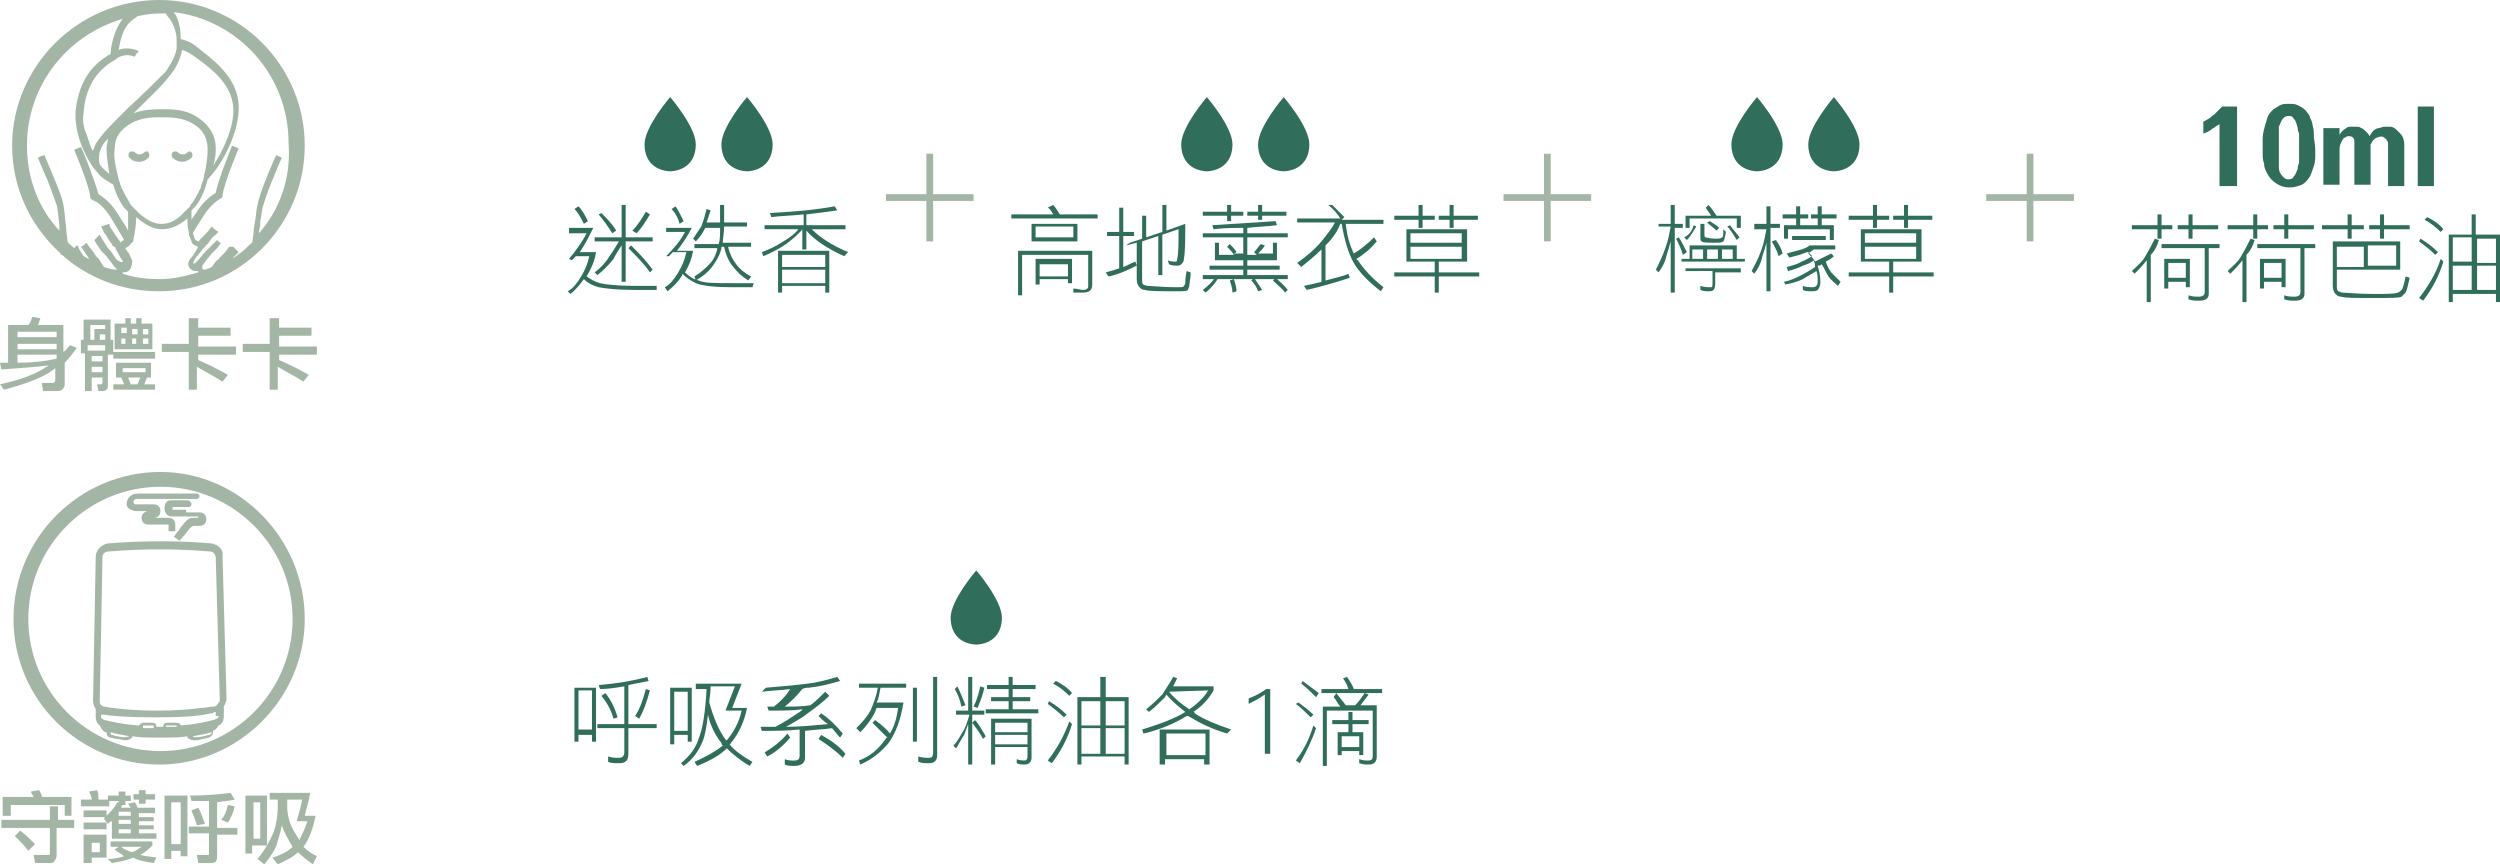 <?xml version="1.0" encoding="utf-8"?>
<!-- Generator: Adobe Illustrator 25.4.1, SVG Export Plug-In . SVG Version: 6.00 Build 0)  -->
<svg version="1.1" id="圖層_1" xmlns="http://www.w3.org/2000/svg" xmlns:xlink="http://www.w3.org/1999/xlink" x="0px" y="0px"
	 viewBox="0 0 185.4 64.1" style="enable-background:new 0 0 185.4 64.1;" xml:space="preserve">
<style type="text/css">
	.st0{fill:#004C72;}
	.st1{fill:#759CAA;}
	.st2{fill:#231815;}
	.st3{fill:#306E5B;}
	.st4{fill:#A3B5A5;}
	.st5{fill:#E9A778;}
	.st6{fill:#C76421;}
	.st7{fill:#CF804C;}
	.st8{fill:#8F86B0;}
	.st9{fill:#554075;}
	.st10{fill:#DCA899;}
	.st11{fill:#8C1D23;}
	.st12{fill:#C6BB60;}
	.st13{fill:#836719;}
	.st14{fill:#60524F;}
	.st15{fill:#9D9085;}
</style>
<g>
	<g>
		<g>
			<rect x="65.7" y="14.4" class="st4" width="6.5" height="0.5"/>
		</g>
		<g>
			<rect x="68.7" y="11.4" class="st4" width="0.5" height="6.5"/>
		</g>
	</g>
	<g>
		<g>
			<rect x="111.5" y="14.4" class="st4" width="6.5" height="0.5"/>
		</g>
		<g>
			<rect x="114.5" y="11.4" class="st4" width="0.5" height="6.5"/>
		</g>
	</g>
	<g>
		<g>
			<path class="st3" d="M44.2,51v4h-0.3v-0.5h-1V55h-0.3V51H44.2z M42.9,54.1h1v-2.9h-1V54.1z M48,50.2l0.1,0.3
				c-0.5,0.1-1,0.2-1.5,0.3v2.9h2.1V54h-2.1v1.9c0,0.5-0.2,0.7-0.7,0.7c-0.3,0-0.6,0-0.8-0.1l0-0.4c0.3,0.1,0.5,0.1,0.8,0.1
				c0.2,0,0.4-0.1,0.4-0.4V54h-2v-0.3h2v-2.8c-0.6,0.1-1.2,0.2-1.8,0.2l-0.1-0.3C45.7,50.7,46.9,50.5,48,50.2z M44.9,51.4
				c0.4,0.5,0.7,1.1,0.9,1.8l-0.3,0.1c-0.2-0.7-0.5-1.2-0.9-1.7L44.9,51.4z M47.9,51.1l0.3,0.1c-0.2,0.7-0.4,1.4-0.8,2.1l-0.3-0.2
				C47.5,52.5,47.7,51.8,47.9,51.1z"/>
			<path class="st3" d="M51.3,51v4H51v-0.5h-1v0.7h-0.3V51H51.3z M50,54.2h1v-2.9h-1V54.2z M51.6,50.7H55l-0.7,1.8h1.1
				c-0.2,1-0.6,1.9-1.2,2.6c0,0.1-0.1,0.1-0.1,0.1c0.4,0.5,1,0.9,1.7,1.3l-0.2,0.3c-0.7-0.4-1.3-0.9-1.7-1.3
				c-0.5,0.5-1.2,0.9-2.2,1.3l-0.2-0.3c0.9-0.4,1.6-0.8,2.1-1.2c-0.1-0.1-0.1-0.1-0.1-0.2c-0.4-0.5-0.8-1.2-1-2.1
				c-0.1,0.9-0.2,1.5-0.4,2c-0.3,0.7-0.7,1.3-1.4,1.8l-0.2-0.2c0.6-0.5,1.1-1.1,1.3-1.8c0.3-0.7,0.5-1.9,0.6-3.7h-0.8V50.7z
				 M52.6,52.1c0.3,1.1,0.7,2,1.1,2.6c0.1,0.1,0.1,0.2,0.2,0.2c0,0,0,0,0,0c0.5-0.6,0.9-1.3,1.1-2.2h-1.2l0.7-1.8h-1.8
				C52.7,51.4,52.6,51.8,52.6,52.1z"/>
			<path class="st3" d="M58.4,54.4l0.2,0.3c-0.5,0.6-1.1,1.1-1.7,1.4l-0.2-0.3C57.2,55.5,57.8,55.1,58.4,54.4z M62.1,50.2l0.2,0.3
				c-0.7,0.2-1.4,0.4-2.3,0.5c-0.2,0-0.3,0-0.5,0.1c-0.4,0.5-0.8,0.9-1.3,1.3c0.7,0,1.3,0,1.9-0.1c0.4-0.3,0.8-0.7,1.1-1l0.3,0.3
				c-0.4,0.4-0.9,0.8-1.6,1.3c-0.5,0.4-1.1,0.7-1.6,1c1,0,2-0.1,3.1-0.2c-0.3-0.2-0.5-0.4-0.7-0.6l0.2-0.2c0.6,0.4,1.1,0.9,1.6,1.5
				l-0.2,0.3c-0.2-0.2-0.4-0.5-0.6-0.7c-0.6,0.1-1.3,0.1-2,0.2v2c0,0.4-0.3,0.6-0.8,0.6c-0.2,0-0.5,0-0.7-0.1l0-0.4
				c0.2,0.1,0.5,0.1,0.7,0.1c0.3,0,0.4-0.1,0.4-0.4v-1.9c-0.9,0.1-1.8,0.1-2.8,0.1l-0.1-0.3c0.4,0,0.7,0,1.1,0
				c0.6-0.3,1.2-0.7,1.8-1.1c0.1-0.1,0.2-0.1,0.2-0.2c-0.7,0.1-1.5,0.1-2.5,0.1l-0.1-0.3h0.5c0.5-0.4,0.9-0.8,1.2-1.3
				c-0.7,0.1-1.4,0.1-2.1,0.2L56.8,51c1.3-0.1,2.3-0.2,3.1-0.3C60.7,50.6,61.4,50.4,62.1,50.2z M60.9,54.5c0.7,0.4,1.3,0.8,1.8,1.4
				l-0.2,0.3c-0.6-0.6-1.2-1-1.8-1.4L60.9,54.5z"/>
			<path class="st3" d="M63.6,50.7h3.6V51h-1.9c-0.1,0.4-0.1,0.8-0.3,1.1H67c-0.2,1.3-0.6,2.3-1.1,3c-0.6,0.7-1.2,1.2-2.1,1.6
				l-0.1-0.3c0.8-0.3,1.4-0.8,1.9-1.5c0.1-0.1,0.1-0.2,0.2-0.2c-0.4-0.4-0.8-0.8-1.1-1.1l0.2-0.2c0.4,0.3,0.8,0.6,1.1,1
				c0.3-0.5,0.5-1.1,0.6-1.9H65c0,0.1-0.1,0.2-0.1,0.3c-0.3,0.6-0.7,1.1-1.1,1.5L63.5,54c0.4-0.4,0.8-0.8,1.1-1.4
				c0.2-0.5,0.4-1,0.5-1.6h-1.4V50.7z M67.7,51h0.3v4h-0.3V51z M69.2,50.2h0.3V56c0,0.4-0.2,0.6-0.6,0.6c-0.3,0-0.5,0-0.8-0.1l0-0.4
				c0.3,0.1,0.6,0.1,0.8,0.1c0.2,0,0.3-0.1,0.3-0.4V50.2z"/>
			<path class="st3" d="M70.7,52.7h1.1v-2.5h0.3v2.5H73V53h-0.9v3.7h-0.3v-3c-0.1,0.3-0.2,0.5-0.3,0.8c-0.2,0.3-0.4,0.7-0.6,1
				l-0.2-0.2c0.3-0.3,0.5-0.7,0.8-1.2c0.2-0.4,0.3-0.8,0.4-1.1h-1V52.7z M71,50.9c0.2,0.4,0.4,0.9,0.6,1.4l-0.3,0.1
				c-0.1-0.5-0.3-1-0.5-1.3L71,50.9z M72.3,53.4c0.3,0.3,0.5,0.7,0.8,1.2l-0.2,0.2c-0.2-0.4-0.5-0.8-0.8-1.2L72.3,53.4z M72.7,50.9
				l0.3,0.1c-0.1,0.5-0.3,1-0.5,1.5l-0.3-0.1C72.5,51.8,72.6,51.3,72.7,50.9z M73.2,50.8h1.6v-0.6h0.3v0.6h1.7v0.3h-1.7v0.6h1.3v0.3
				h-1.3v0.6H77v0.3h-3.9v-0.3h1.7v-0.6h-1.3v-0.3h1.3v-0.6h-1.6V50.8z M76.5,53.3v2.9c0,0.3-0.2,0.5-0.5,0.5c-0.2,0-0.4,0-0.6-0.1
				v-0.3c0.2,0.1,0.5,0.1,0.6,0.1c0.1,0,0.2-0.1,0.2-0.3v-0.7h-2.4v1.3h-0.3v-3.4H76.5z M73.8,54.3h2.4v-0.7h-2.4V54.3z M73.8,55.2
				h2.4v-0.7h-2.4V55.2z"/>
			<path class="st3" d="M77.8,52c0.5,0.3,0.9,0.6,1.3,1l-0.2,0.2c-0.4-0.4-0.8-0.7-1.2-1L77.8,52z M79.3,53.5l0.2,0.2
				c-0.3,1-0.8,2-1.5,2.9l-0.3-0.2C78.4,55.5,78.9,54.6,79.3,53.5z M78.3,50.5c0.4,0.2,0.9,0.5,1.2,0.9l-0.2,0.2
				c-0.4-0.4-0.8-0.7-1.2-0.9L78.3,50.5z M83.7,51.7v5h-0.3v-0.6h-3.2v0.6h-0.3v-5h1.7v-1.5H82v1.5H83.7z M80.2,53.8h1.4V52h-1.4
				V53.8z M80.2,55.9h1.4V54h-1.4V55.9z M82,52v1.8h1.4V52H82z M82,55.9h1.4V54H82V55.9z"/>
			<path class="st3" d="M87,50.2l0.3,0.1c-0.1,0.2-0.2,0.4-0.3,0.6h3v0.3c-0.4,0.7-0.9,1.2-1.5,1.6c0,0,0.1,0,0.1,0.1
				c0.6,0.4,1.5,0.8,2.7,1.2L91,54.4c-1-0.3-1.9-0.7-2.7-1.2c-0.1,0-0.1-0.1-0.2-0.1c0,0-0.1,0-0.1,0c-0.8,0.5-1.9,1-3.2,1.3
				l-0.1-0.3c1.3-0.4,2.4-0.8,3.2-1.3c-0.5-0.4-1-0.8-1.4-1.3c0,0.1-0.1,0.1-0.1,0.2c-0.4,0.4-0.8,0.8-1.2,1.1L85,52.6
				c0.5-0.4,0.9-0.8,1.2-1.1C86.5,51,86.8,50.6,87,50.2z M89.7,54.1v2.6h-0.4v-0.4h-2.9v0.4h-0.4v-2.6H89.7z M86.5,56h2.9v-1.6h-2.9
				V56z M86.7,51.3c0.4,0.5,0.9,0.9,1.5,1.3c0.6-0.4,1.1-0.9,1.4-1.4L86.7,51.3C86.7,51.2,86.7,51.3,86.7,51.3z"/>
			<path class="st3" d="M94.2,55.9h-0.4v-4.4c-0.4,0.3-0.8,0.5-1.2,0.7v-0.4c0.5-0.2,0.9-0.4,1.3-0.7h0.3V55.9z"/>
			<path class="st3" d="M96.3,52.1c0.4,0.3,0.8,0.6,1.1,0.9l-0.2,0.2c-0.4-0.4-0.7-0.7-1.1-1L96.3,52.1z M97.4,53.8l0.2,0.2
				c-0.3,0.9-0.7,1.7-1.2,2.6l-0.3-0.2C96.7,55.6,97.1,54.8,97.4,53.8z M96.6,50.5c0.4,0.3,0.8,0.6,1.2,0.9l-0.2,0.3
				c-0.4-0.4-0.7-0.7-1.1-1L96.6,50.5z M99.9,50.2c0.2,0.3,0.4,0.6,0.5,0.9h2.1v0.3H98v-0.3h2c-0.1-0.3-0.2-0.5-0.4-0.8L99.9,50.2z
				 M99.1,51.4c0.2,0.3,0.5,0.6,0.7,0.9h0.7c0.3-0.3,0.5-0.6,0.7-0.9l0.3,0.1c-0.2,0.3-0.4,0.5-0.6,0.8h1.2v3.8
				c0,0.4-0.2,0.6-0.6,0.6c-0.2,0-0.4,0-0.7-0.1l0-0.3c0.3,0.1,0.5,0.1,0.7,0.1c0.2,0,0.3-0.1,0.3-0.3v-3.4h-3.4v4.1h-0.3v-4.4h1.3
				c-0.2-0.2-0.3-0.5-0.5-0.7L99.1,51.4z M98.8,53.4h1.2v-0.6h0.3v0.6h1.2v0.3h-1.2v0.6h0.8v1.7h-0.3v-0.3h-1.3V56h-0.3v-1.7h0.8
				v-0.6h-1.2V53.4z M99.5,55.4h1.3v-0.8h-1.3V55.4z"/>
		</g>
		<g>
			<path class="st3" d="M72.5,47.8c1.1-0.1,1.8-0.8,1.8-2c0-1.3-1.9-3.5-1.9-3.5l0,0l0,0c0,0-1.9,2.2-1.9,3.5c0,1.2,0.7,1.9,1.8,2
				C72.4,47.8,72.5,47.8,72.5,47.8z"/>
		</g>
	</g>
	<g>
		<g>
			<path class="st3" d="M42.2,16.9H44c-0.3,0.6-0.6,1.2-1,1.8h1.2c-0.1,0.7-0.4,1.3-0.7,1.8c0.3,0.2,0.6,0.4,1,0.5
				c0.4,0.1,1.3,0.2,2.6,0.2c0.6,0,1.2,0,1.6,0l0,0.3c-0.5,0-1,0-1.6,0c-1.3,0-2.2-0.1-2.7-0.2c-0.4-0.1-0.8-0.3-1.1-0.6
				c-0.3,0.4-0.6,0.8-1,1.1l-0.2-0.2c0.4-0.2,0.7-0.6,1-1.1c0.3-0.5,0.5-1,0.6-1.5h-1c-0.1,0.1-0.2,0.2-0.3,0.3l-0.2-0.1
				c0.5-0.6,1-1.3,1.3-1.9h-1.3V16.9z M42.9,15.3c0.3,0.3,0.5,0.7,0.7,1.1l-0.3,0.2c-0.2-0.4-0.4-0.8-0.7-1.1L42.9,15.3z M44.2,17.6
				h1.9v-2.4h0.3v2.4h2v0.3h-2v3h-0.3v-2.7c-0.2,0.3-0.4,0.6-0.6,1c-0.4,0.5-0.8,0.9-1.2,1.2l-0.2-0.2c0.4-0.3,0.8-0.7,1.1-1.2
				c0.3-0.4,0.5-0.8,0.7-1.1h-1.8V17.6z M44.6,15.8c0.4,0.4,0.8,0.8,1.1,1.3l-0.3,0.2c-0.3-0.5-0.6-0.9-1-1.4L44.6,15.8z M46.8,18.2
				c0.5,0.5,1.1,1.1,1.6,1.8l-0.2,0.2c-0.4-0.6-1-1.2-1.6-1.8L46.8,18.2z M47.9,15.7l0.3,0.2c-0.3,0.5-0.6,1-1,1.4l-0.3-0.2
				C47.3,16.7,47.6,16.2,47.9,15.7z"/>
			<path class="st3" d="M49.4,16.9h1.9c-0.3,0.6-0.7,1.2-1.1,1.7h1.2c-0.1,0.6-0.3,1.1-0.6,1.6c0.3,0.3,0.6,0.5,1,0.6
				c0.4,0.2,1.3,0.2,2.5,0.2c0.6,0,1.2,0,1.6,0l-0.1,0.3c-0.4,0-1,0-1.6,0c-1.2,0-2.1-0.1-2.6-0.3c-0.4-0.2-0.7-0.4-1-0.7
				c0,0,0,0,0,0.1c-0.3,0.5-0.7,0.9-1.1,1.2l-0.2-0.3c0.4-0.2,0.7-0.6,1-1.1c0.3-0.5,0.5-1,0.6-1.5h-1c-0.1,0.1-0.2,0.2-0.3,0.3
				L49.4,19c0.6-0.6,1.1-1.2,1.4-1.8h-1.4V16.9z M50.1,15.3c0.2,0.3,0.4,0.7,0.6,1.1l-0.3,0.2c-0.1-0.4-0.3-0.8-0.6-1.1L50.1,15.3z
				 M52.4,15.5l0.3,0.1c-0.1,0.3-0.2,0.6-0.3,0.9h1c0-0.4,0-0.8,0-1.3h0.3c0,0.5,0,0.9,0,1.3h1.7v0.3h-1.7c0,0.5-0.1,0.9-0.1,1.2
				h2.1v0.3H54c0.1,0.5,0.3,0.9,0.6,1.3c0.3,0.4,0.7,0.7,1.1,0.9l-0.2,0.3c-0.5-0.3-0.8-0.6-1.2-1.1c-0.3-0.4-0.5-0.9-0.6-1.4h-0.2
				c0,0,0,0,0,0.1c-0.1,0.5-0.4,1-0.7,1.4c-0.3,0.4-0.7,0.7-1.2,1l-0.1-0.3c0.5-0.3,0.8-0.6,1.1-0.9c0.3-0.3,0.5-0.7,0.6-1.2h-1.7
				v-0.3h1.8c0.1-0.3,0.1-0.7,0.1-1.2h-1.1c-0.2,0.4-0.4,0.7-0.7,1l-0.2-0.2c0.2-0.3,0.4-0.6,0.6-0.9C52.2,16.3,52.3,15.9,52.4,15.5
				z"/>
			<path class="st3" d="M61.9,15.3l0.2,0.3c-0.7,0.1-1.4,0.2-2.3,0.3v0.8h2.9V17h-2.5c0.6,0.6,1.5,1.2,2.7,1.7l-0.3,0.3
				c-1.3-0.6-2.2-1.2-2.8-1.9h0v1.4h-0.3V17h0c-0.3,0.4-0.7,0.7-1.2,1.1c-0.6,0.4-1.2,0.7-1.7,0.9l-0.1-0.3c0.5-0.2,1-0.4,1.6-0.8
				c0.5-0.3,0.9-0.6,1.1-0.9h-2.5v-0.3h2.9v-0.8C58.7,16,58,16,57.2,16.1l-0.1-0.3C58.7,15.7,60.3,15.6,61.9,15.3z M61.5,18.6v3.1
				h-0.3v-0.5H58v0.5h-0.3v-3.1H61.5z M58,19.8h3.2v-0.9H58V19.8z M58,21h3.2V20H58V21z"/>
		</g>
		<g>
			<path class="st3" d="M49.8,12.7c1.1-0.1,1.8-0.8,1.8-2c0-1.3-1.9-3.5-1.9-3.5l0,0l0,0c0,0-1.9,2.2-1.9,3.5c0,1.2,0.7,1.9,1.8,2
				C49.7,12.7,49.7,12.7,49.8,12.7z"/>
			<path class="st3" d="M55.5,12.7c1.1-0.1,1.8-0.8,1.8-2c0-1.3-1.9-3.5-1.9-3.5l0,0l0,0c0,0-1.9,2.2-1.9,3.5c0,1.2,0.7,1.9,1.8,2
				C55.4,12.7,55.5,12.7,55.5,12.7z"/>
		</g>
	</g>
	<g>
		<g>
			<path class="st3" d="M78.1,15.2c0.2,0.2,0.3,0.4,0.5,0.7h2.8v0.3H75v-0.3h3.1c-0.1-0.2-0.2-0.4-0.4-0.5L78.1,15.2z M81,18.4v2.7
				c0,0.4-0.2,0.6-0.7,0.6c-0.2,0-0.4,0-0.7,0l0-0.3c0.3,0,0.5,0.1,0.7,0.1c0.3,0,0.4-0.1,0.4-0.3v-2.3h-4.9v3h-0.3v-3.3H81z
				 M76.5,16.6h3.4v1.3h-3.4V16.6z M76.8,17.6h2.8v-0.8h-2.8V17.6z M79.5,19.3V21h-0.3v-0.3h-2.1v0.4h-0.3v-1.9H79.5z M77.1,20.5
				h2.1v-0.9h-2.1V20.5z"/>
			<path class="st3" d="M82.1,17.2H83v-1.8h0.3v1.8h0.8v0.3h-0.8v2.3c0.3-0.1,0.6-0.3,0.9-0.4l0.1,0.3c-0.8,0.4-1.5,0.7-2.1,0.8
				L82,20.2c0.4-0.1,0.7-0.2,1-0.3v-2.4h-0.9V17.2z M87.9,16.6c0,1.1,0,2-0.1,2.6c0,0.2-0.1,0.3-0.2,0.4c-0.1,0.1-0.2,0.1-0.3,0.1
				c-0.2,0-0.4,0-0.6-0.1l-0.1-0.3c0.2,0.1,0.4,0.1,0.6,0.1c0.1,0,0.1-0.1,0.1-0.2c0.1-0.4,0.1-1.1,0.1-2.2l-1.2,0.4v3h-0.3v-2.9
				l-1.2,0.4v2.8c0,0.2,0,0.4,0.1,0.4c0,0,0.2,0.1,0.3,0.1c0.3,0,1,0.1,2.2,0.1c0.3,0,0.5,0,0.5-0.1c0,0,0.1-0.1,0.1-0.2
				c0-0.1,0-0.4,0.1-0.9l0.3,0.1c0,0.5-0.1,0.8-0.1,1c0,0.1-0.1,0.2-0.1,0.3c-0.1,0.1-0.3,0.1-0.8,0.1c-1.3,0-2.1,0-2.4-0.1
				c-0.2,0-0.3-0.1-0.4-0.2c-0.1-0.1-0.2-0.3-0.2-0.6V18l-0.8,0.2L83.8,18l0.9-0.3V16h0.3v1.6l1.2-0.4v-2h0.3v1.9L87.9,16.6z"/>
			<path class="st3" d="M90.1,20.6l0.2,0.1c-0.2,0.3-0.5,0.7-0.9,1l-0.2-0.2C89.6,21.2,89.9,20.9,90.1,20.6z M89.2,15.7H91v-0.5h0.3
				v0.5h0.9V16h-0.9v0.4H91V16h-1.8V15.7z M94.6,16.4l0.1,0.3c-0.7,0.1-1.4,0.1-2.2,0.2v0.4h3v0.3h-3v0.4h2.2v1.3h-2.2v0.4h2.4v0.3
				h-2.4v0.4h3v0.3h-6.3v-0.3h3v-0.4h-2.5v-0.3h2.5v-0.4h-2.1v-1.3h2.1v-0.4h-3v-0.3h3v-0.4c-0.7,0-1.4,0-2.2,0.1l-0.1-0.3
				C91.5,16.6,93,16.5,94.6,16.4z M90.4,18.9h1.1c-0.1-0.2-0.3-0.4-0.5-0.6l0.2-0.2c0.2,0.2,0.4,0.4,0.5,0.6l-0.2,0.1h0.7v-0.8h-1.8
				V18.9z M91.5,20.7c0.1,0.3,0.2,0.6,0.2,0.9l-0.3,0.1c0-0.3-0.1-0.6-0.2-0.9L91.5,20.7z M92.5,18.1v0.8h0.7l-0.2-0.2
				c0.2-0.2,0.3-0.4,0.5-0.6l0.3,0.1c-0.1,0.2-0.3,0.4-0.5,0.6h1.1v-0.8H92.5z M92.5,15.7h0.8v-0.5h0.3v0.5h1.8V16h-1.8v0.3h-0.3V16
				h-0.8V15.7z M93,20.6c0.2,0.3,0.4,0.6,0.6,0.9l-0.3,0.1c-0.1-0.3-0.3-0.6-0.5-0.8L93,20.6z M94.6,20.6c0.3,0.3,0.6,0.5,0.9,0.9
				l-0.2,0.2c-0.2-0.3-0.6-0.6-0.9-0.9L94.6,20.6z"/>
			<path class="st3" d="M98.8,15.2c0.3,0.3,0.6,0.6,0.9,0.9l-0.2,0.2h3.1v0.3h-2.8c0.1,0.9,0.3,1.6,0.6,2.2c0.5-0.3,1-0.7,1.5-1.2
				l0.2,0.3c-0.5,0.6-1,1-1.5,1.3c0,0,0,0.1,0.1,0.1c0.4,0.6,1,1.3,1.9,2l-0.2,0.3c-0.9-0.7-1.6-1.4-2-2.1c-0.4-0.7-0.7-1.7-0.9-2.9
				h-0.1c-0.2,0.5-0.5,1-1,1.5c0,0-0.1,0.1-0.1,0.1v2.6c0.7-0.2,1.3-0.3,1.7-0.5l0.1,0.3c-1.2,0.4-2.3,0.7-3.2,0.9l-0.2-0.3
				c0.5-0.1,0.9-0.2,1.3-0.3v-2.4c-0.5,0.5-1,0.9-1.5,1.3l-0.3-0.3c0.7-0.5,1.3-1,1.8-1.6c0.4-0.5,0.8-1,1-1.4h-2.8v-0.3h3.2
				c-0.2-0.3-0.5-0.7-0.9-1L98.8,15.2z"/>
			<path class="st3" d="M104.3,17h4.5v2.4h-2.1v0.8h3v0.3h-3v1.2h-0.3v-1.2h-3v-0.3h3v-0.8h-2.1V17z M103.4,16h1.8v-0.8h0.3V16h0.9
				v0.3h-0.9v0.6h-0.3v-0.6h-1.8V16z M104.6,18h3.8v-0.7h-3.8V18z M104.6,19.2h3.8v-0.9h-3.8V19.2z M106.7,16h0.8v-0.8h0.3V16h1.8
				v0.3h-1.8v0.6h-0.3v-0.6h-0.8V16z"/>
		</g>
		<g>
			<path class="st3" d="M89.6,12.7c1.1-0.1,1.8-0.8,1.8-2c0-1.3-1.9-3.5-1.9-3.5l0,0l0,0c0,0-1.9,2.2-1.9,3.5c0,1.2,0.7,1.9,1.8,2
				C89.5,12.7,89.5,12.7,89.6,12.7z"/>
			<path class="st3" d="M95.3,12.7c1.1-0.1,1.8-0.8,1.8-2c0-1.3-1.9-3.5-1.9-3.5l0,0l0,0c0,0-1.9,2.2-1.9,3.5c0,1.2,0.7,1.9,1.8,2
				C95.2,12.7,95.3,12.7,95.3,12.7z"/>
		</g>
	</g>
	<g>
		<path class="st4" d="M0.1,60.8h3.6v-1h0.6v1h1.2v0.6H4.2v2c0,0.2-0.1,0.4-0.2,0.5C4,64,3.8,64,3.6,64h-1l-0.1-0.6c0.4,0,0.7,0,1,0
			c0.2,0,0.2,0,0.2-0.1v-1.9H0.1V60.8z M2.9,58.6c0.1,0.2,0.2,0.3,0.2,0.5h2.2v1.4H4.8v-0.8h-4v0.8H0.2v-1.4h2.3
			c-0.1-0.2-0.2-0.3-0.2-0.4L2.9,58.6z M1.5,61.6c0.4,0.3,0.8,0.7,1.1,1l-0.5,0.5c-0.2-0.3-0.6-0.7-1-1.1L1.5,61.6z"/>
		<path class="st4" d="M7.2,58.6c0.1,0.2,0.1,0.4,0.1,0.7H8v-0.3h0.8v-0.3h0.5v0.3h0.4v0.4H9.3v0.3H8.8v-0.3H8.1v0.4H6v-0.5h0.8
			c0-0.2-0.1-0.4-0.2-0.6L7.2,58.6z M6.2,60.1h1.7v0.4c0.3-0.3,0.6-0.6,0.8-1l0.5,0.1C9,59.7,9,59.8,9,59.9h0.7
			c-0.1-0.1-0.1-0.2-0.2-0.3l0.5-0.1c0.1,0.1,0.1,0.2,0.2,0.4h1.3v0.4h-1.2v0.3h1.1v0.3h-1.1v0.3h1.1v0.3h-1.1v0.3h1.3v0.4H8.3v-1.3
			C8.2,60.9,8.1,61,8,61.1l-0.3-0.4c0,0,0.1-0.1,0.1-0.1H6.2V60.1z M6.2,61h1.7v0.5H6.2V61z M7.9,61.9v1.7H6.8v0.4H6.2v-2.1H7.9z
			 M6.8,63.2h0.6v-0.7H6.8V63.2z M8.2,62.4h3.1v0.3c-0.2,0.2-0.5,0.5-0.9,0.7c0.3,0.1,0.7,0.1,1.2,0.2L11.4,64
			c-0.7-0.1-1.2-0.2-1.5-0.4c-0.5,0.2-1,0.3-1.6,0.4L8,63.7c0.5,0,0.9-0.1,1.2-0.2C9,63.3,8.7,63.2,8.5,63l0.3-0.2H8.2V62.4z
			 M9.7,60.5v-0.3H8.8v0.3H9.7z M9.7,61.1v-0.3H8.8v0.3H9.7z M9.7,61.8v-0.3H8.8v0.3H9.7z M9,62.8c0.2,0.2,0.5,0.3,0.8,0.4
			c0.3-0.1,0.5-0.3,0.7-0.4H9z M9.9,58.9h0.4v-0.3h0.5v0.3h0.7v0.4h-0.7v0.3h-0.5v-0.3H9.9V58.9z"/>
		<path class="st4" d="M13.9,59v4.5h-0.5v-0.4h-0.7v0.6h-0.5V59H13.9z M12.7,62.6h0.7v-3.1h-0.7V62.6z M17.1,58.8l0.3,0.5
			c-0.4,0.1-0.8,0.1-1.3,0.2v1.9h1.5v0.5h-1.5v1.5c0,0.2,0,0.4-0.1,0.5c-0.1,0.1-0.3,0.1-0.5,0.1h-0.8l-0.1-0.6c0.3,0,0.5,0,0.7,0
			c0.2,0,0.2,0,0.2-0.1v-1.5H14v-0.5h1.5v-1.9c-0.4,0-0.8,0-1.3,0L14.1,59C15.3,59,16.3,58.9,17.1,58.8z M14.7,59.9
			c0.2,0.3,0.3,0.7,0.5,1.2l-0.6,0.1c-0.1-0.4-0.3-0.8-0.4-1.1L14.7,59.9z M16.9,59.7l0.5,0.1c-0.1,0.5-0.3,0.9-0.5,1.2l-0.5-0.2
			C16.6,60.6,16.8,60.2,16.9,59.7z"/>
		<path class="st4" d="M19.8,59v3.7h-1.1v0.6h-0.5V59H19.8z M18.8,62.2h0.5v-2.7h-0.5V62.2z M20,58.8h3c-0.1,0.7-0.3,1.2-0.4,1.7
			h0.8c-0.2,1-0.5,1.8-0.9,2.3c0.3,0.3,0.6,0.5,1,0.7l-0.3,0.6c-0.4-0.3-0.8-0.6-1.1-0.9c-0.4,0.4-0.9,0.6-1.5,0.9l-0.4-0.5
			c0.7-0.2,1.2-0.5,1.5-0.8c-0.3-0.5-0.6-1-0.8-1.6c-0.1,0.6-0.3,1.1-0.4,1.5c-0.2,0.5-0.5,0.9-0.9,1.4l-0.5-0.4
			c0.5-0.6,0.9-1.3,1.2-2c0.2-0.6,0.3-1.2,0.3-1.9v-0.5H20V58.8z M21.3,59.3v0.5c0,0.7,0.2,1.4,0.6,2c0.1,0.2,0.2,0.3,0.3,0.5
			c0.2-0.4,0.4-0.8,0.6-1.4h-0.8c0.1-0.4,0.3-0.9,0.4-1.6H21.3z"/>
	</g>
	<g>
		<g>
			<path class="st3" d="M130.4,12.7c1.1-0.1,1.8-0.8,1.8-2c0-1.3-1.9-3.5-1.9-3.5l0,0l0,0c0,0-1.9,2.2-1.9,3.5c0,1.2,0.7,1.9,1.8,2
				C130.3,12.7,130.4,12.7,130.4,12.7z"/>
			<path class="st3" d="M136.1,12.7c1.1-0.1,1.8-0.8,1.8-2c0-1.3-1.9-3.5-1.9-3.5l0,0l0,0c0,0-1.9,2.2-1.9,3.5c0,1.2,0.7,1.9,1.8,2
				C136,12.7,136.1,12.7,136.1,12.7z"/>
		</g>
		<g>
			<path class="st3" d="M122.9,16.6h1v-1.4h0.3v1.4h0.6v0.3h-0.6v4.8h-0.3v-3.8c-0.1,0.4-0.2,0.7-0.3,1c-0.1,0.5-0.3,0.9-0.6,1.3
				l-0.2-0.2c0.2-0.4,0.5-1,0.7-1.6c0.2-0.5,0.3-1.1,0.4-1.6h-0.9V16.6z M124.5,17.6c0.2,0.3,0.4,0.7,0.6,1.1l-0.3,0.2
				c-0.1-0.4-0.3-0.8-0.5-1.2L124.5,17.6z M128.8,18.2v1h0.6v0.2h-4.7v-0.2h0.6v-1H128.8z M125.6,16.7l0.2,0.1
				c-0.2,0.3-0.4,0.7-0.7,1l-0.2-0.2C125.3,17.4,125.5,17.1,125.6,16.7z M126.7,15.2c0.2,0.2,0.4,0.5,0.6,0.8h1.8v0.9h-0.3v-0.7
				h-3.5v0.7H125V16h1.9c-0.1-0.2-0.3-0.4-0.4-0.6L126.7,15.2z M125,19.9h4.1v0.3h-1.9V21c0,0.4-0.1,0.6-0.4,0.6
				c-0.3,0-0.5,0-0.7-0.1l0-0.3c0.3,0.1,0.5,0.1,0.8,0.1c0.1,0,0.1-0.1,0.1-0.4v-0.8H125V19.9z M125.5,19.2h0.8v-0.7h-0.8V19.2z
				 M126.1,16.6h0.3v0.7c0,0.2,0,0.3,0.1,0.3c0,0,0.3,0.1,0.7,0.1c0.3,0,0.4,0,0.5-0.1c0.1,0,0.1-0.2,0.1-0.6l0.2,0.2
				c-0.1,0.4-0.1,0.6-0.2,0.7c-0.1,0.1-0.3,0.1-0.6,0.1c-0.6,0-0.9,0-1-0.1c-0.1,0-0.1-0.2-0.1-0.5V16.6z M126.6,19.2h0.8v-0.7h-0.8
				V19.2z M126.8,16.4c0.3,0.2,0.5,0.3,0.7,0.5l-0.2,0.2c-0.2-0.2-0.5-0.4-0.7-0.6L126.8,16.4z M127.7,19.2h0.8v-0.7h-0.8V19.2z
				 M128.3,16.7c0.2,0.3,0.5,0.6,0.7,0.9l-0.2,0.2c-0.2-0.3-0.4-0.7-0.7-1L128.3,16.7z"/>
			<path class="st3" d="M130.1,16.6h0.9v-1.3h0.3v1.3h0.7v0.3h-0.7v4.7h-0.3V18c-0.1,0.4-0.2,0.7-0.3,1c-0.1,0.5-0.3,0.9-0.6,1.3
				l-0.2-0.2c0.2-0.4,0.5-0.9,0.7-1.5c0.2-0.5,0.3-1.1,0.4-1.6h-0.9V16.6z M131.7,17.8c0.2,0.3,0.4,0.6,0.5,1l-0.3,0.2
				c-0.1-0.4-0.3-0.7-0.5-1.1L131.7,17.8z M132.2,18.2h3.9v0.3h-1.6c-0.1,0.1-0.3,0.2-0.4,0.3c0.2,0.2,0.4,0.4,0.5,0.6
				c0.4-0.2,0.8-0.4,1.2-0.6l0.2,0.2c-0.2,0.2-0.4,0.3-0.6,0.4c0.1,0.3,0.2,0.5,0.4,0.8c0.2,0.2,0.4,0.4,0.7,0.7l-0.2,0.3
				c-0.2-0.2-0.5-0.4-0.7-0.7c-0.2-0.3-0.3-0.6-0.5-0.9c-0.1,0.1-0.2,0.1-0.3,0.1c0.1,0.4,0.2,0.7,0.2,1.2c0,0.3-0.1,0.5-0.2,0.6
				c-0.1,0.1-0.3,0.1-0.5,0.1c-0.2,0-0.4,0-0.6-0.1l0-0.3c0.2,0.1,0.5,0.1,0.7,0.1c0.1,0,0.2,0,0.3-0.1c0.1-0.1,0.1-0.2,0.1-0.4
				c0-0.2,0-0.5-0.1-0.7c-0.3,0.2-0.7,0.4-1,0.6c-0.4,0.2-0.8,0.3-1.3,0.4l-0.1-0.2c0.5-0.1,0.9-0.3,1.3-0.5c0.4-0.2,0.7-0.4,1-0.6
				c0-0.1,0-0.1,0-0.2c0-0.1-0.1-0.2-0.1-0.3c-0.2,0.2-0.5,0.3-0.8,0.4c-0.4,0.2-0.7,0.3-1.1,0.4l-0.1-0.3c0.4-0.1,0.8-0.2,1.1-0.4
				c0.3-0.1,0.6-0.3,0.8-0.4c-0.1-0.1-0.2-0.2-0.3-0.3c0,0-0.1,0-0.1,0c-0.5,0.2-0.9,0.3-1.3,0.4l-0.2-0.3c0.4-0.1,0.7-0.2,1.1-0.3
				c0.3-0.1,0.5-0.2,0.6-0.3h-1.8V18.2z M132.2,15.9h1v-0.6h0.3v0.6h0.6v0.3h-0.6v0.5h-0.3v-0.5h-1V15.9z M136,16.8v1h-0.3V17h-3.1
				v0.7h-0.3v-1H136z M132.9,17.5h2.5v0.3h-2.5V17.5z M134.3,15.9h0.5v-0.6h0.3v0.6h1.1v0.3h-1.1v0.5h-0.3v-0.5h-0.5V15.9z"/>
			<path class="st3" d="M138,17h4.5v2.4h-2.1v0.8h3v0.3h-3v1.2h-0.3v-1.2h-3v-0.3h3v-0.8H138V17z M137.1,16h1.8v-0.8h0.3V16h0.9v0.3
				h-0.9v0.6h-0.3v-0.6h-1.8V16z M138.3,18h3.8v-0.7h-3.8V18z M138.3,19.2h3.8v-0.9h-3.8V19.2z M140.4,16h0.8v-0.8h0.3V16h1.8v0.3
				h-1.8v0.6h-0.3v-0.6h-0.8V16z"/>
		</g>
	</g>
	<g>
		<g>
			<rect x="147.3" y="14.4" class="st4" width="6.5" height="0.5"/>
		</g>
		<g>
			<rect x="150.3" y="11.4" class="st4" width="0.5" height="6.5"/>
		</g>
	</g>
	<g>
		<g>
			<path class="st3" d="M159.8,17.7l0.3,0.1c-0.1,0.4-0.3,0.8-0.6,1.1v3.5h-0.3v-3.1c-0.3,0.4-0.6,0.7-0.9,1l-0.2-0.2
				c0.4-0.4,0.8-0.7,1-1.1C159.4,18.5,159.6,18.1,159.8,17.7z M158.1,16.7h1.9v-0.8h0.3v0.8h0.8V17h-0.8v0.7h-0.3V17h-1.9V16.7z
				 M160.2,18.1h4.4v0.3h-0.8v3.4c0,0.3-0.2,0.5-0.7,0.5c-0.3,0-0.5,0-0.8-0.1l0-0.3c0.3,0.1,0.5,0.1,0.8,0.1c0.2,0,0.4-0.1,0.4-0.3
				v-3.3h-3.2V18.1z M162.4,19.2v2.1h-0.3v-0.4h-1.3v0.5h-0.3v-2.2H162.4z M160.8,20.6h1.3v-1.1h-1.3V20.6z M161.5,16.7h0.8v-0.8
				h0.3v0.8h1.9V17h-1.9v0.7h-0.3V17h-0.8V16.7z"/>
			<path class="st3" d="M166.9,17.7l0.3,0.1c-0.1,0.4-0.3,0.8-0.6,1.1v3.5h-0.3v-3.1c-0.3,0.4-0.6,0.7-0.9,1l-0.2-0.2
				c0.4-0.4,0.8-0.7,1-1.1C166.5,18.5,166.7,18.1,166.9,17.7z M165.2,16.7h1.9v-0.8h0.3v0.8h0.8V17h-0.8v0.7h-0.3V17h-1.9V16.7z
				 M167.3,18.1h4.4v0.3h-0.8v3.4c0,0.3-0.2,0.5-0.7,0.5c-0.3,0-0.5,0-0.8-0.1l0-0.3c0.3,0.1,0.5,0.1,0.8,0.1c0.2,0,0.4-0.1,0.4-0.3
				v-3.3h-3.2V18.1z M169.5,19.2v2.1h-0.3v-0.4h-1.3v0.5h-0.3v-2.2H169.5z M167.9,20.6h1.3v-1.1h-1.3V20.6z M168.6,16.7h0.8v-0.8
				h0.3v0.8h1.9V17h-1.9v0.7h-0.3V17h-0.8V16.7z"/>
			<path class="st3" d="M172.2,16.7h1.9v-0.8h0.3v0.8h0.9V17h-0.9v0.7h-0.3V17h-1.9V16.7z M178,17.9V20h-4.7v1.2
				c0,0.2,0,0.3,0.1,0.4c0.1,0,0.2,0.1,0.3,0.1c0.3,0,1.1,0.1,2.3,0.1c1,0,1.6,0,1.8-0.1c0.1,0,0.2-0.1,0.3-0.2
				c0.1-0.1,0.2-0.5,0.3-1l0.3,0.1c-0.1,0.5-0.2,0.9-0.3,1.1c-0.1,0.1-0.2,0.2-0.3,0.3c-0.2,0.1-0.8,0.1-2.1,0.1
				c-1.3,0-2.1,0-2.4-0.1c-0.2,0-0.3-0.1-0.4-0.2c-0.1-0.1-0.2-0.3-0.2-0.6v-3.3H178z M173.3,18.8v1h2v-1.5h-2V18.8z M175.6,18.2
				v1.5h2.1v-1.5H175.6z M175.7,16.7h0.8v-0.8h0.3v0.8h1.9V17h-1.9v0.7h-0.3V17h-0.8V16.7z"/>
			<path class="st3" d="M179.5,17.7c0.5,0.3,0.9,0.6,1.3,1l-0.2,0.2c-0.4-0.4-0.8-0.7-1.2-1L179.5,17.7z M181,19.2l0.2,0.2
				c-0.3,1-0.8,2-1.5,2.9l-0.3-0.2C180.1,21.2,180.7,20.2,181,19.2z M180,16.1c0.4,0.2,0.9,0.5,1.2,0.9l-0.2,0.2
				c-0.4-0.4-0.8-0.7-1.2-0.9L180,16.1z M185.4,17.4v5h-0.3v-0.6h-3.2v0.6h-0.3v-5h1.7v-1.5h0.3v1.5H185.4z M181.9,19.4h1.4v-1.8
				h-1.4V19.4z M181.9,21.5h1.4v-1.8h-1.4V21.5z M183.7,17.7v1.8h1.4v-1.8H183.7z M183.7,21.5h1.4v-1.8h-1.4V21.5z"/>
		</g>
		<g>
			<path class="st3" d="M164.6,13.8V9.2c-0.1,0.1-0.2,0.1-0.3,0.2c-0.1,0.1-0.2,0.1-0.3,0.2s-0.2,0.1-0.3,0.2
				c-0.1,0-0.2,0.1-0.3,0.1V9c0.1,0,0.2-0.1,0.4-0.2s0.2-0.2,0.4-0.3c0.1-0.1,0.2-0.2,0.3-0.3c0.1-0.1,0.2-0.2,0.3-0.3h1.1v5.9
				H164.6z"/>
			<path class="st3" d="M171.7,11.4c0,0.3,0,0.6-0.1,0.9c-0.1,0.3-0.2,0.6-0.3,0.8c-0.2,0.3-0.4,0.5-0.6,0.6
				c-0.3,0.1-0.5,0.2-0.9,0.2c-0.4,0-0.7-0.1-1-0.3c-0.3-0.2-0.5-0.4-0.7-0.8c-0.1-0.2-0.2-0.4-0.2-0.7c-0.1-0.2-0.1-0.5-0.1-0.7
				c0-0.4,0-0.7,0-1.1c0-0.4,0.1-0.7,0.2-1.1c0.1-0.2,0.1-0.4,0.2-0.6c0.1-0.2,0.2-0.3,0.4-0.5c0.2-0.1,0.3-0.2,0.5-0.3
				c0.2-0.1,0.4-0.1,0.6-0.1c0.3,0,0.5,0,0.7,0.1c0.2,0.1,0.4,0.2,0.6,0.4c0.1,0.2,0.3,0.3,0.3,0.5c0.1,0.2,0.2,0.4,0.2,0.6
				c0.1,0.3,0.1,0.6,0.1,0.9C171.7,10.8,171.7,11.1,171.7,11.4z M170.4,9.5c-0.1-0.3-0.1-0.5-0.3-0.7c-0.1-0.2-0.2-0.2-0.4-0.2
				s-0.3,0.1-0.4,0.2c-0.1,0.1-0.2,0.4-0.3,0.6c0,0.1,0,0.2,0,0.4c0,0.2,0,0.3,0,0.5c0,0.2,0,0.4,0,0.6s0,0.4,0,0.6
				c0,0.2,0,0.3,0,0.5c0,0.2,0,0.3,0,0.4c0,0.3,0.1,0.5,0.3,0.7s0.3,0.2,0.4,0.2c0.1,0,0.3,0,0.4-0.2c0.1-0.1,0.2-0.3,0.3-0.6
				c0-0.1,0-0.2,0.1-0.4c0-0.2,0-0.3,0-0.5c0-0.2,0-0.4,0-0.6c0-0.2,0-0.4,0-0.6c0-0.2,0-0.4,0-0.5C170.4,9.7,170.4,9.6,170.4,9.5z"
				/>
			<path class="st3" d="M177.1,13.8v-3.1c0-0.1,0-0.2-0.1-0.3c0-0.1-0.1-0.1-0.2-0.2c-0.1-0.1-0.3-0.1-0.5,0c-0.1,0-0.2,0.1-0.3,0.2
				s-0.1,0.2-0.2,0.3v3h-1.2v-3.2c0-0.1,0-0.2-0.1-0.3c-0.1-0.1-0.2-0.1-0.4-0.1c-0.1,0-0.1,0.1-0.2,0.1c-0.1,0-0.1,0.1-0.2,0.2
				c-0.1,0.2-0.2,0.4-0.2,0.6v2.7h-1.2V9.5h1.2v0.5c0.1-0.2,0.3-0.4,0.5-0.5c0.1-0.1,0.2-0.1,0.4-0.1s0.3,0,0.4,0
				c0.1,0,0.2,0,0.3,0.1c0.1,0,0.2,0.1,0.3,0.2c0.1,0.1,0.1,0.1,0.2,0.2c0.1,0.1,0.1,0.2,0.1,0.2c0.1-0.1,0.2-0.3,0.3-0.4
				s0.3-0.2,0.4-0.2c0.1,0,0.3-0.1,0.4-0.1c0.2,0,0.3,0,0.5,0c0.1,0,0.3,0.1,0.4,0.2s0.2,0.2,0.3,0.3c0.2,0.2,0.3,0.5,0.3,0.8v3.1
				H177.1z"/>
			<path class="st3" d="M179.3,13.8V7.9h1.2v5.9H179.3z"/>
		</g>
	</g>
	<g>
		<g>
			<path class="st4" d="M2.4,23.5L3,23.6c-0.1,0.2-0.1,0.4-0.2,0.5h1.9v2C4.9,26,5,25.8,5.2,25.6l0.5,0.2c-0.3,0.4-0.6,0.8-0.9,1.1
				v1.6c0,0.2-0.1,0.3-0.2,0.4C4.5,29,4.3,29,4.2,29H3.2l-0.1-0.6l0.8,0c0.1,0,0.2-0.1,0.2-0.2v-0.9c-0.1,0.1-0.3,0.2-0.4,0.3
				c-0.8,0.5-1.9,0.9-3.4,1.3L0,28.5c1.4-0.3,2.5-0.7,3.3-1.2c0.1-0.1,0.2-0.1,0.3-0.2c-0.8,0.1-2,0.2-3.5,0.3l-0.1-0.5
				c0.2,0,0.4,0,0.6,0v-2.8h1.5C2.3,23.9,2.3,23.7,2.4,23.5z M1.3,25h2.9v-0.4H1.3V25z M1.3,25.9h2.9v-0.4H1.3V25.9z M1.3,26.9
				c1.1,0,2-0.1,2.9-0.3v-0.3H1.3V26.9z"/>
			<path class="st4" d="M8.2,23.7v1.5h0.2v1.1H8v2.2c0,0.2,0,0.3-0.1,0.4C7.8,29,7.7,29,7.6,29H7.3l-0.1-0.5l0.3,0
				c0.1,0,0.1-0.1,0.1-0.2V28H6.8v1H6.3v-2.8H6v-1h0.2v-1.5H8.2z M6.5,26h1.3v-0.4H6.5V26z M6.7,25.2H7v-0.8h0.8v-0.3H6.7V25.2z
				 M6.8,26.8h0.8v-0.4H6.8V26.8z M6.8,27.6h0.8v-0.4H6.8V27.6z M7.4,25.2h0.4v-0.4H7.4V25.2z M8.4,26.1h3.1v0.5H8.4V26.1z
				 M8.6,26.9h2.6V28h-0.3l-0.2,0.5h0.8v0.4H8.4v-0.4h0.8L9,28H8.6V26.9z M8.5,24h0.8v-0.4h0.4V24h0.4v-0.4h0.4V24h0.8v1.9H8.5V24z
				 M9,24.7h0.4v-0.4H9V24.7z M9.3,25.5v-0.4H9v0.4H9.3z M10.8,27.6v-0.3H9.1v0.3H10.8z M9.7,28.5h0.5l0.2-0.5H9.5L9.7,28.5z
				 M9.8,24.4v0.4h0.4v-0.4H9.8z M10.1,25.5v-0.4H9.8v0.4H10.1z M10.6,24.4v0.4H11v-0.4H10.6z M11,25.5v-0.4h-0.4v0.4H11z"/>
			<path class="st4" d="M14.1,23.6h0.6v0.7h2.4v0.6h-2.4v0.8h2.8v0.6h-2.8v0.4c0.7,0.3,1.5,0.7,2.2,1.1l-0.4,0.5
				c-0.8-0.5-1.4-0.8-1.9-1.1v1.7h-0.6v-2.8h-2v-0.6h2V23.6z"/>
			<path class="st4" d="M20.1,23.6h0.6v0.7h2.4v0.6h-2.4v0.8h2.8v0.6h-2.8v0.4c0.7,0.3,1.5,0.7,2.2,1.1l-0.4,0.5
				c-0.8-0.5-1.4-0.8-1.9-1.1v1.7h-0.6v-2.8h-2v-0.6h2V23.6z"/>
		</g>
		<g>
			<path class="st4" d="M11.8,0C5.8,0,0.9,4.9,0.9,10.8c0,3.2,1.4,6,3.6,8c0,0,0,0.1,0,0.1l0.1,0c1.9,1.7,4.4,2.7,7.2,2.7
				c6,0,10.8-4.9,10.8-10.8C22.6,4.9,17.8,0,11.8,0z M15.6,17.4L15.6,17.4L15.6,17.4L15.6,17.4z M12.6,1.4c0.3,0.5,0.5,1,0.5,1.6
				c0,0.1,0,0.2,0,0.3c0,0.1,0,0.2,0,0.3c-0.1,0.6-0.4,1.1-0.8,1.7C11.6,6,10.5,7.1,9.5,8c-0.8,0.8-1.6,1.6-2,2.1
				c-0.2,0.3-0.4,0.5-0.5,0.8c0,0.1-0.1,0.2-0.1,0.3c-0.1-0.1-0.1-0.2-0.2-0.4c-0.1-0.3-0.2-0.6-0.3-0.9C6.2,9.5,6.1,8.9,6.2,8.4
				c0.1-1.8,0.9-3.2,2.4-4l0.1-0.1l0,0C9.4,3.9,9.9,4.2,10,4.2L10.1,4v0l0.2-0.2c0,0-0.7-0.4-1.5-0.1c0.1-0.6,0.3-1.7,1-2.2
				c0.1-0.1,0.3-0.2,0.4-0.3C10.7,1.1,11.2,1,11.8,1c0.2,0,0.3,0,0.5,0C12.4,1.2,12.5,1.3,12.6,1.4z M15,13.5c0,0.1-0.1,0.2-0.1,0.4
				c-0.2,0.4-0.4,0.8-0.6,1.1c-0.1,0.1-0.2,0.2-0.2,0.3c-0.1,0.1-0.2,0.2-0.3,0.3c-0.1,0.1-0.2,0.2-0.3,0.3c-0.5,0.5-1,0.7-1.5,0.7
				h-0.1c-0.5,0-1-0.3-1.5-0.7c-0.1-0.1-0.2-0.2-0.3-0.3c-0.1-0.1-0.2-0.2-0.3-0.3c-0.1-0.1-0.2-0.2-0.2-0.3
				c-0.2-0.3-0.4-0.7-0.6-1.1c0-0.1-0.1-0.2-0.1-0.3c0-0.1-0.1-0.2-0.1-0.3c-0.2-0.8-0.4-1.7-0.3-2.2c0-0.9,0.4-1.5,1.3-2
				c0.6-0.3,1.2-0.4,1.9-0.4c0.2,0,0.3,0,0.5,0l0-0.3l0,0.3c0.8,0,1.6,0.1,2.3,0.6c0.6,0.4,0.9,1,0.9,1.8c0,0.5-0.1,1.3-0.3,2.1
				C15.1,13.2,15.1,13.4,15,13.5z M7.4,12.2C7.4,12.2,7.4,12.1,7.4,12.2c0-0.1-0.3-0.8,0.4-1.7C7.9,10.4,8,10.3,8,10.3
				C8,10.5,7.9,10.8,7.9,11c0,0.5,0.1,1.2,0.2,1.9C7.9,12.7,7.6,12.5,7.4,12.2z M14.8,8.8c-0.8-0.6-1.7-0.7-2.6-0.7l0,0
				c-0.7,0-1.5,0-2.3,0.3c1-1,2.1-2,2.7-2.8c0.5-0.6,0.8-1.3,0.9-1.9c0.3,0.1,0.5,0.2,0.8,0.4c1.1,0.8,2.9,2,3,3.9
				c0.1,1.3-0.7,3.1-1.5,4.3C16,11.7,16,11.3,16,11C16,10.1,15.6,9.4,14.8,8.8z M8.1,13.5c0.1,0.1,0.2,0.1,0.3,0.2
				c0.2,0.7,0.5,1.3,0.8,1.7c0.1,0.1,0.2,0.2,0.3,0.3c0,0.5,0,1,0,1.4c-0.2-0.4-0.5-0.8-0.8-1.3c-0.5-0.8-1.2-1.3-1.4-1.4
				C7,13.3,6.1,11,6,10.9l-0.5,0.2c0,0,1.1,2.6,1.2,3.5l0,0.1l0.1,0.1c0,0,0.2,0.1,0.4,0.2c0.3,0.2,0.6,0.5,1,1.1
				c0.4,0.7,0.8,1.3,1,1.7c0,0,0,0,0,0c0,0-0.2,0.1-0.3,0.2c0,0,0,0,0-0.1c-0.1-0.1-0.2-0.3-0.3-0.4c-0.2-0.3-0.3-0.5-0.4-0.6
				c-0.1-0.2-0.1-0.3-0.1-0.3l-0.3,0.1l-0.3,0.1c0,0,0.1,0.2,0.2,0.4l0,0c0,0,0,0,0,0c0,0,0,0,0,0l0,0c0,0.1,0.2,0.2,0.3,0.5
				c0.1,0.1,0.2,0.3,0.3,0.4c0,0.1,0.1,0.2,0.2,0.2c0.1,0.1,0.1,0.2,0.1,0.2c0.2,0.3,0.3,0.6,0.4,0.7c0,0,0,0.1,0.1,0.1
				c0,0,0,0.1,0,0.1c-0.1,0.1-0.2,0-0.4-0.1l-0.1-0.1l-0.4-0.6l-0.2-0.2L8,18.4l-0.5-0.8l-0.1-0.2l-0.2,0.2l-0.2,0.2L7.1,18l0.4,0.6
				l0.2,0.2l0.2,0.2l0.3,0.4l0.3,0.4l0.2,0.2c0,0,0,0,0,0C8.3,20,8,19.9,7.7,19.8c0-0.1-0.1-0.1-0.1-0.2c0,0-0.1-0.1-0.1-0.1
				c0-0.1-0.1-0.1-0.1-0.2c-0.1-0.1-0.1-0.2-0.2-0.2C7.1,18.9,7,18.9,7,18.8c-0.2-0.3-0.4-0.5-0.6-0.8l0,0c0,0,0,0,0,0l0,0l0,0
				l-0.2,0.2l0,0L6,18.3c0.2,0.2,0.3,0.5,0.5,0.7c0,0.1,0.1,0.1,0.1,0.2c-0.1,0-0.2-0.1-0.2-0.1c-0.1,0-0.1-0.1-0.2-0.1
				c-0.1-0.2-0.3-0.4-0.4-0.7c0,0,0-0.1-0.1-0.1l-0.2,0.2c-0.2-0.2-0.4-0.3-0.5-0.5c0-0.3-0.1-0.7-0.1-1.1c-0.1-0.6-0.1-1.2-0.2-1.6
				c-0.1-0.8-1.4-3.6-1.4-3.7L3,11.6v0l-0.2,0.1c0.2,0.4,0.4,1,0.7,1.6c0.3,0.8,0.6,1.6,0.7,1.9c0.1,0.3,0.1,0.8,0.2,1.4
				c0,0,0,0.1,0,0.1c0,0.1,0,0.3,0,0.4C2.9,15.5,2,13.3,2,10.8c0-4.5,3-8.2,7.1-9.4C8.4,2.3,8.2,3.6,8.2,4C6.6,4.9,5.8,6.3,5.6,8.3
				c-0.1,2.2,1.3,4.1,1.3,4.1l0,0L7.4,13C7.7,13.3,8.1,13.5,8.1,13.5z M11.8,20.7c-0.9,0-1.8-0.1-2.7-0.4c0,0,0,0,0-0.1
				c0.1,0,0.3,0,0.4-0.1c0.2-0.1,0.3-0.4,0.3-0.7c0,0,0-0.1,0-0.1c-0.1-0.1-0.1-0.3-0.2-0.4c0-0.1-0.1-0.2-0.2-0.3
				c0-0.1-0.1-0.1-0.1-0.2c0.2-0.1,0.3-0.2,0.4-0.3c0,0,0-0.1,0.1-0.1c0.1-0.1,0.1-0.2,0.1-0.3c0.1-0.4,0.2-1.1,0.2-1.6
				c0.6,0.5,1.2,0.9,1.9,0.9H12c0.7,0,1.3-0.3,1.9-0.8c0,0.3,0,0.6,0.1,1c0,0.1,0,0.3,0.1,0.4c0,0.1,0.1,0.2,0.1,0.3
				c0,0.1,0.1,0.2,0.1,0.2c0,0,0.1,0.1,0.2,0.1c0,0,0.1,0.1,0.2,0.1c0,0.1-0.1,0.1-0.1,0.2c-0.1,0.1-0.1,0.2-0.2,0.3
				c-0.1,0.2-0.2,0.3-0.3,0.4c0,0.1-0.1,0.1-0.1,0.2c-0.1,0.2,0,0.5,0.2,0.6c0.1,0.1,0.3,0.1,0.4,0.1c0,0,0.1,0,0.1,0
				c0,0,0,0.1,0,0.1C13.7,20.5,12.8,20.7,11.8,20.7z M19.2,17.3c0-0.2,0.1-0.5,0.1-0.7c0-0.1,0-0.1,0-0.2c0.1-0.4,0.1-0.8,0.2-1.1
				c0.1-0.3,0.3-1,0.6-1.7c0.3-0.7,0.6-1.5,0.8-1.9l-0.2-0.1l-0.2-0.1c-0.1,0.1-1.3,2.9-1.4,3.7c-0.1,0.3-0.1,0.8-0.2,1.3
				c-0.1,0.5-0.1,1-0.2,1.5c-0.3,0.2-0.5,0.5-0.8,0.7c-0.1,0.1-0.3,0.2-0.4,0.3c-0.1,0.1-0.2,0.1-0.3,0.2c0,0,0,0,0,0l0,0l0.2-0.2
				l0.3-0.3l-0.2-0.2l-0.2-0.2L17,18.3l0,0c0,0,0,0,0,0c-0.1,0.1-0.2,0.3-0.3,0.4c-0.1,0.1-0.1,0.1-0.2,0.2
				c-0.1,0.1-0.1,0.1-0.2,0.2c-0.1,0.1-0.1,0.2-0.2,0.2c0,0,0,0-0.1,0.1c-0.1,0.1-0.2,0.3-0.3,0.4c0,0,0,0,0,0
				c-0.2,0.1-0.4,0.2-0.6,0.2c0,0,0,0-0.1-0.1c0-0.1,0-0.1,0-0.2l0.3-0.4l0.4-0.5l0.2-0.2l0.2-0.2l0.3-0.4l0,0l0,0L16.3,18l0,0
				l-0.2-0.2l0,0c0,0-0.2,0.2-0.5,0.5c-0.1,0.1-0.1,0.1-0.2,0.2c-0.1,0.1-0.1,0.1-0.2,0.2c-0.2,0.2-0.4,0.5-0.6,0.7c0,0,0,0,0,0l0,0
				c0,0,0,0,0,0c0,0,0,0,0,0c-0.1,0.1-0.2,0.2-0.3,0.1c0,0,0.1-0.1,0.1-0.2c0.1-0.2,0.4-0.5,0.6-0.8c0.1-0.1,0.1-0.1,0.2-0.2
				c0.1-0.1,0.1-0.2,0.2-0.2c0.2-0.3,0.4-0.6,0.5-0.6c0,0,0,0,0,0c0.2-0.2,0.3-0.3,0.3-0.3L15.9,17l-0.2-0.2c0,0-0.2,0.3-0.6,0.7
				c-0.1,0.1-0.2,0.2-0.3,0.3c0,0,0,0.1-0.1,0.1c-0.1,0-0.1-0.1-0.2-0.1c-0.1-0.1-0.1-0.3-0.2-0.5c0.2-0.4,0.5-0.8,0.8-1.3
				c0.5-0.8,1.1-1.2,1.3-1.3c0,0,0,0,0,0l0.1-0.1l0-0.1c0.1-0.9,1.2-3.5,1.2-3.5l-0.5-0.2c0,0.1-1,2.4-1.2,3.5
				c-0.3,0.2-0.9,0.6-1.4,1.4c-0.1,0.2-0.3,0.4-0.4,0.6c0-0.2,0-0.5,0-0.7c0.1-0.1,0.2-0.2,0.3-0.3c0.4-0.5,0.7-1.2,0.9-2
				c1.1-1.1,2.4-3.6,2.3-5.5c-0.1-2.2-2.1-3.5-3.2-4.4c-0.4-0.3-0.7-0.4-1.1-0.5c0-0.7-0.1-1.4-0.5-2c4.8,0.6,8.5,4.7,8.5,9.7
				C21.6,13.3,20.7,15.6,19.2,17.3z"/>
			<path class="st4" d="M10.7,11.3c-0.2,0.2-0.5,0.2-0.7,0c-0.1-0.1-0.3-0.1-0.4,0c-0.1,0.1-0.1,0.3,0,0.4C9.8,11.9,10,12,10.3,12
				s0.5-0.1,0.7-0.3c0.1-0.1,0.1-0.3,0-0.4C11,11.2,10.8,11.2,10.7,11.3z"/>
			<path class="st4" d="M13.9,11.3c-0.2,0.2-0.5,0.2-0.7,0c-0.1-0.1-0.3-0.1-0.4,0c-0.1,0.1-0.1,0.3,0,0.4c0.2,0.2,0.5,0.3,0.7,0.3
				s0.5-0.1,0.7-0.3c0.1-0.1,0.1-0.3,0-0.4C14.1,11.2,14,11.2,13.9,11.3z"/>
		</g>
	</g>
	<g>
		<path class="st4" d="M11.9,35C5.9,35,1,39.9,1,45.9s4.9,10.8,10.8,10.8s10.8-4.9,10.8-10.8S17.8,35,11.9,35z M11.9,55.7
			c-5.4,0-9.8-4.4-9.8-9.8s4.4-9.8,9.8-9.8s9.8,4.4,9.8,9.8S17.3,55.7,11.9,55.7z"/>
		<path class="st4" d="M15.7,40.3c-3.4-0.3-6.5-0.1-7.7,0c-0.5,0.1-0.9,0.5-0.9,1L6.9,52c0,0.2,0.1,0.4,0.2,0.6v0.6
			c0,0.2,0.1,0.5,0.3,0.6c0.1,0.2,0.2,0.4,0.4,0.5c0,0,0,0,0.1,0v0c0,0.2,0.1,0.4,0.3,0.4c0.1,0,0.3,0.1,0.5,0.1
			c0.2,0,0.4,0.1,0.6,0.1c0.2,0,0.4-0.1,0.5-0.2c0,0,0,0,0-0.1c0.6,0.1,1.2,0.1,2,0.1c0.9,0,1.6,0,2.1-0.1c0,0,0,0.1,0,0.1
			c0.1,0.1,0.3,0.2,0.5,0.2c0.2,0,0.3,0,0.6-0.1c0.2,0,0.4-0.1,0.5-0.1c0.2-0.1,0.3-0.2,0.3-0.4v-0.1c0.2-0.1,0.3-0.2,0.4-0.4
			c0.3-0.1,0.4-0.4,0.4-0.7v-0.7c0.1-0.2,0.2-0.4,0.2-0.6l-0.3-10.6C16.6,40.8,16.2,40.4,15.7,40.3z M15.5,54.5
			c-0.1,0-0.3,0.1-0.4,0.1c-0.5,0.1-0.7,0.1-0.8,0c0.6-0.1,1.1-0.2,1.4-0.3C15.7,54.4,15.6,54.5,15.5,54.5z M8.7,54.6
			c-0.2,0-0.3-0.1-0.4-0.1c-0.1,0-0.1-0.1-0.1-0.2c0.3,0.1,0.8,0.2,1.4,0.3C9.3,54.7,9.1,54.7,8.7,54.6z M8,40.9
			c1.2-0.1,4.2-0.3,7.6,0c0.2,0,0.4,0.2,0.4,0.5l0.3,10.5l0,0c0,0.1,0,0.2-0.1,0.2c0,0.1-0.1,0.1-0.1,0.2c-0.1,0-0.1,0.1-0.2,0.1
			c0,0,0,0-0.1,0c-0.2,0-0.5,0.1-0.9,0.1c-0.7,0.1-1.8,0.2-3.3,0.2c-1.5,0-2.5-0.1-3.2-0.2c-0.3,0-0.5-0.1-0.7-0.1c0,0,0,0,0,0
			c-0.1,0-0.1-0.1-0.2-0.1c0,0-0.1-0.1-0.1-0.2c0-0.1,0-0.1,0-0.2l0-0.1l0.2-10.5C7.6,41.1,7.8,40.9,8,40.9z M10.7,53.8
			C10.7,53.8,10.7,53.8,10.7,53.8L10.7,53.8l0.7,0c0,0,0,0,0,0c0,0,0,0,0,0V54c-0.3,0-0.5,0-0.8,0V53.8z M12.4,53.8
			C12.4,53.8,12.5,53.8,12.4,53.8C12.5,53.8,12.5,53.8,12.4,53.8l0.6,0h0.1c0,0,0,0,0,0v0.1c-0.2,0-0.5,0-0.8,0V53.8z M16.2,53.1
			c0,0.1,0,0.1-0.1,0.2c0,0,0,0,0,0c-0.1,0-0.2,0.1-0.3,0.1c-0.4,0.1-1.1,0.3-2.4,0.4c0-0.1-0.1-0.2-0.3-0.2h-0.7
			c-0.2,0-0.3,0.1-0.3,0.3c-0.1,0-0.2,0-0.3,0c-0.1,0-0.1,0-0.2,0c0-0.2-0.1-0.3-0.3-0.3h-0.7c-0.1,0-0.2,0.1-0.3,0.2
			c-1.4-0.1-2.1-0.3-2.5-0.4c-0.1,0-0.1,0-0.2-0.1c-0.1,0-0.1-0.1-0.1-0.1c0,0,0,0,0,0v-0.2c0,0,0,0,0,0c0,0,0,0,0,0
			c0.1,0,0.1,0,0.2,0c0.6,0.1,1.8,0.2,3.8,0.2c2.1,0,3.4-0.1,4.1-0.3c0.1,0,0.2,0,0.3-0.1c0,0,0,0,0,0c0,0,0.1,0,0.1,0V53.1z"/>
		<path class="st4" d="M10.1,37.9h0.8c-0.2,0.1-0.4,0.2-0.4,0.5c0,0.3,0.2,0.5,0.5,0.5l1.5,0c0,0.2,0,0.5,0,0.5l0.5,0
			c0,0,0-0.2,0-0.4c0,0,0-0.1,0-0.1c0-0.3-0.2-0.5-0.5-0.5l-1.5,0h0.4c0.3,0,0.5-0.2,0.5-0.5c0-0.3-0.2-0.5-0.5-0.5h-1.3
			c-0.1,0-0.2,0-0.2-0.2c0-0.1,0.1-0.2,0.3-0.2h4.2h0.2c0.1,0,0.2-0.1,0.2-0.2s-0.1-0.2-0.2-0.2h-4.4c-0.5,0-0.8,0.4-0.8,0.7
			C9.3,37.6,9.7,37.9,10.1,37.9z"/>
		<path class="st4" d="M13.8,37.8h-1c0,0,0-0.1,0-0.1c0-0.1,0-0.1,0-0.1h1.1h0H14c0.1,0,0.2-0.1,0.2-0.2c0-0.1,0-0.1-0.1-0.2
			c0,0-0.1-0.1-0.2-0.1h-1.2c-0.1,0-0.5,0-0.5,0.6c0,0.3,0.2,0.6,0.5,0.6l0.7,0l0.2,0l1.1,0c0,0,0,0,0,0.1h-0.4
			c-0.3,0-0.5,0.2-0.8,0.6c-0.1,0.1-0.2,0.2-0.2,0.3c-0.2,0.2-0.4,0.5-0.4,0.5l0.4,0.3c0,0,0.4-0.4,0.6-0.7c0.3-0.4,0.4-0.4,0.5-0.4
			h0.4c0.3,0,0.5-0.2,0.5-0.5c0-0.3-0.2-0.5-0.5-0.5H13.8L13.8,37.8z"/>
	</g>
</g>
</svg>
